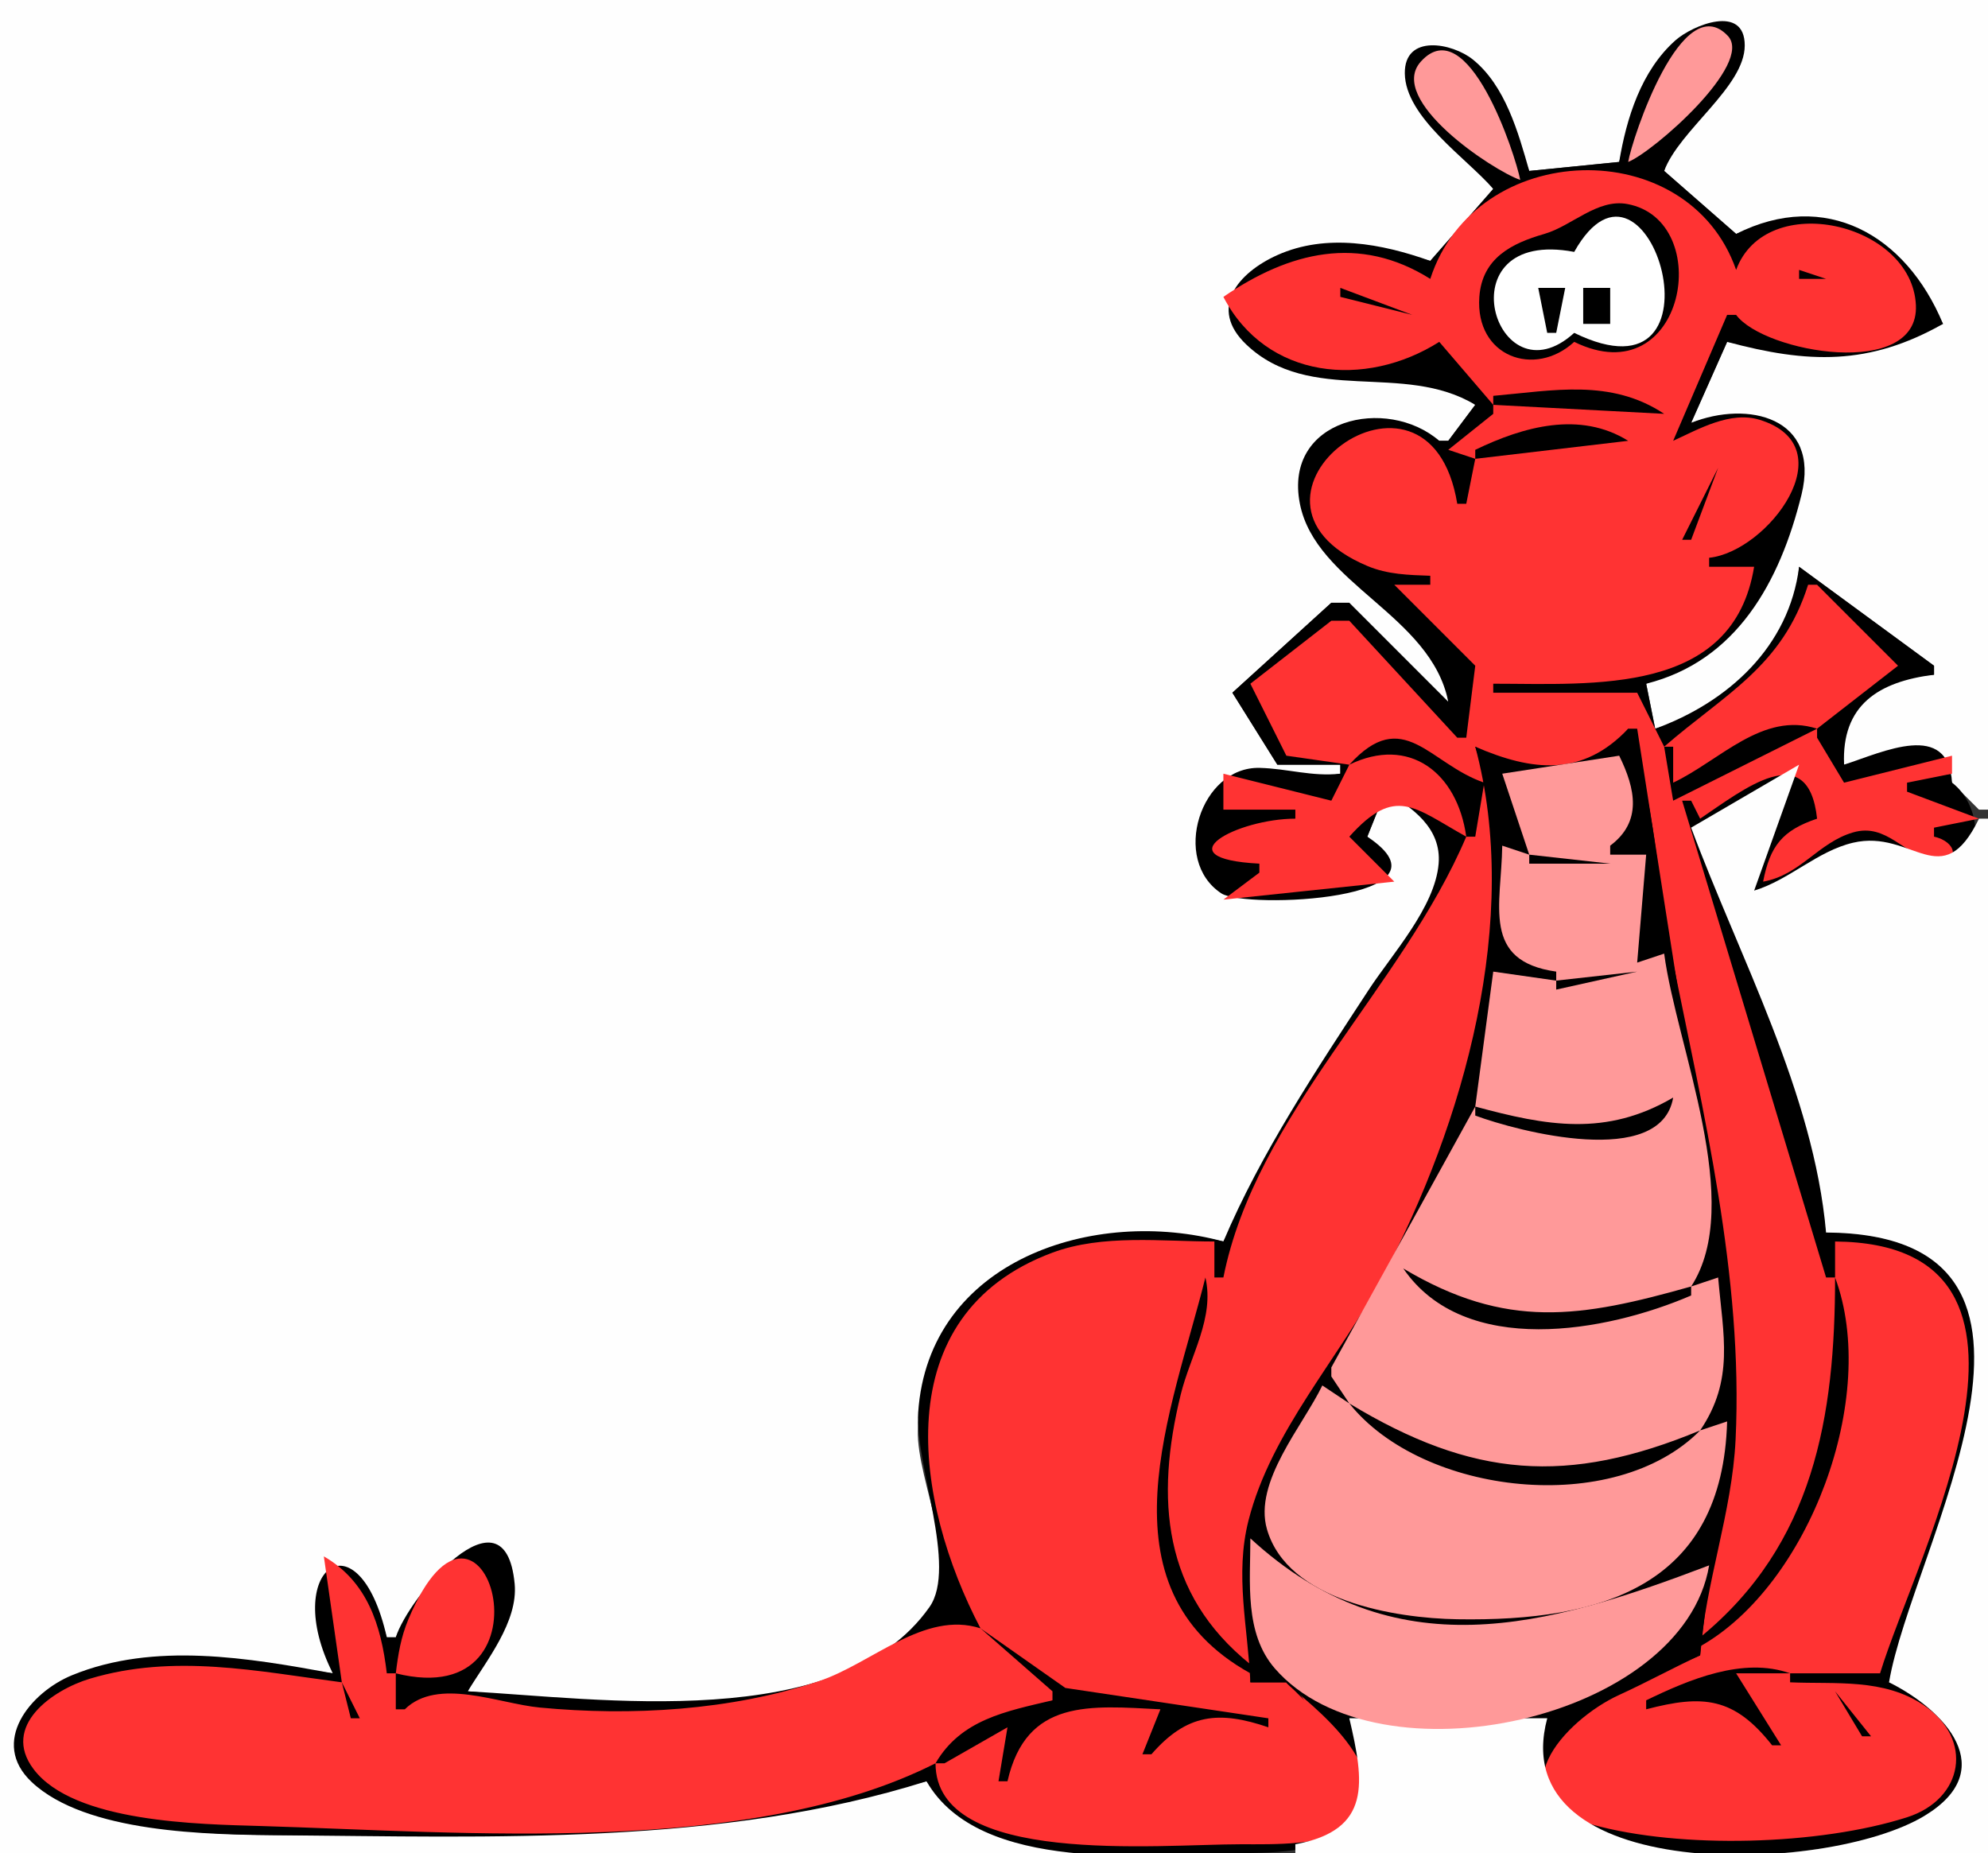 <?xml version="1.0" standalone="yes"?>
<svg xmlns="http://www.w3.org/2000/svg" width="221" height="206">
<rect width="100%" height="100%" fill="#333333" stroke="none"/>
<path style="fill:#fefefe; stroke:none;" d="M0 0L0 206L120 206L120 205C113.195 204.802 107.479 203.389 103 198C80.188 203.35 57.343 204.028 34 204C25.285 203.989 11.337 204.033 4.302 198.083C-0.99 193.608 4.198 188.17 9.001 186.213C18.059 182.52 27.737 184.785 37 186C32.764 174.982 38.872 168.901 43 182L44 182C45.474 178.581 55.032 165.4 56.704 176.045C57.333 180.048 53.519 184.499 52 188C66.749 189.287 92.484 192.43 103.518 179.439C107.221 175.079 101.862 164.571 102.034 159C102.585 141.12 120.818 134.575 136 138C143.21 125.48 155.491 111.614 159.901 98C161.531 92.969 158.348 89.722 154 88L152 93C159.063 100.342 148.762 97.373 145 97.657C141.908 97.891 138.744 100.73 135.783 98.599C131.255 95.339 133.687 86.445 139.097 85.668C142.475 85.183 145.502 86.721 149 86L149 85L142 85L137 77L148 67L150 67C152.18 72.549 155.345 75.963 161 78C159.877 67.655 146.963 64.972 144.821 55.973C142.512 46.272 154.333 45.444 160 49L161 49L164 45C156.525 38.913 148.003 44.826 140.226 38.971C134.979 35.021 137.983 30.591 143.002 28.353C148.338 25.973 153.684 27.571 159 29L166 21C163.546 17.107 157.098 13.017 156.501 8.389C156.006 4.558 160.908 5.307 162.858 6.676C166.78 9.431 168.335 14.744 170 19L180 18C181.233 13.063 183.085 7.871 187.117 4.493C188.727 3.144 193.628 0.949 193.37 5.072C193.069 9.891 186.225 13.756 185 19L193 26C203.551 22.003 210.41 26.577 216 36C206.798 39.8 201.681 39.771 192 38L188 47C193.857 45.218 202.178 46.686 199.901 54.99C197.232 64.72 192.718 72.599 183 76L184 81C192.816 78.742 199.362 72.273 200 63L215 74L215 75C208.522 75.446 203.925 77.928 205 85C209.747 83.942 215.07 80.95 217 87L220 90L221 90L221 0L0 0z"/>
<path style="fill:#000000; stroke:none;" d="M180 18L170 19C168.784 14.729 167.34 9.521 163.731 6.614C161.46 4.784 156.116 3.729 156.169 8.159C156.229 13.061 163.048 17.582 166 21L159 29C153.624 27.085 147.458 25.909 142.004 28.353C137.621 30.317 134.304 34.261 138.548 38.298C145.653 45.056 156.01 40.169 164 45L161 49L160 49C154.156 43.957 142.657 46.538 144.5 55.973C146.246 64.91 159.066 68.335 161 78L150 67L148 67L137 77L142 85L149 85L149 86C145.813 86.35 143.178 85.436 140.041 85.354C133.463 85.182 130.135 95.606 135.779 99.307C138.452 101.06 162.613 100.07 152 93L154 88C156.999 89.746 160.256 92.037 159.928 96.004C159.528 100.839 154.738 106.075 152.171 110C146.315 118.956 140.19 128.128 136 138C121.68 134.104 103.214 140.053 102.071 157C101.688 162.676 106.45 174.189 103.329 178.631C93.379 192.79 66.338 188.751 52 188C54.054 184.6 57.613 180.272 57.212 176.042C56.129 164.623 45.335 177.637 44 182L43 182C39.83 168.014 31.16 174.457 37 186C27.674 184.288 17.122 182.466 8.004 186.213C3.359 188.121 -1.174 193.662 3.522 198.083C9.563 203.77 23.196 203.934 31 203.997C54.622 204.186 80.22 205.172 103 198C108.914 208.31 127.769 206.161 138 205.99C141.823 205.925 148.23 205.927 150.712 202.401C153.026 199.112 151.057 194.381 150 191L172 191C165.3 209.851 203.156 207.881 213.958 202.352C223.091 197.677 216.926 189.393 210 187C213.821 171.73 233.301 137.066 203 137C202.209 122.062 194.503 105.313 188 92L200 85L195 99C199.23 98.22 201.991 95.223 205.99 94.102C209.802 93.033 212.228 96.713 215.792 96.301C221.186 95.678 220.073 89.295 217 87C216.62 80.064 209.348 83.584 205 85C204.709 78.38 208.823 75.768 215 75L215 74L200 63C198.898 71.868 192.13 78.045 184 81L183 76C193.036 73.484 197.869 64.71 200.267 54.99C202.396 46.355 194.272 44.492 188 47L192 38C200.949 40.406 207.763 40.663 216 36C211.867 26.067 202.914 21.004 193 26L185 19C186.696 14.438 193.959 9.657 193.958 5.053C193.958 0.404 188.156 2.8 186.266 4.473C182.448 7.853 180.803 13.146 180 18z"/>
<path style="fill:#ff9999; stroke:none;" d="M181 18C183.764 16.909 195.013 7.092 192.077 3.986C186.989 -1.397 181.429 15.405 181 18M169 20C168.461 17.152 163.171 1.053 157.952 6.843C154.12 11.095 165.918 18.934 169 20z"/>
<path style="fill:#ff3333; stroke:none;" d="M159 31C151.098 26.036 143.317 27.987 136 33C140.786 42.193 151.786 43.202 160 38L166 45L166 46L161 50L164 51L163 56L162 56C158.849 36.806 134.251 55.426 152.006 62.911C154.257 63.86 156.604 63.916 159 64L159 65L155 65L164 74L163 82L162 82L150 69L148 69L139 76L143 84L150 85L148 89L136 86L136 90L144 90L144 91C137.578 91.005 129.098 95.436 140 96L140 97L136 100L155 98L150 93C155.141 87.268 157.202 89.778 163 93C155.894 109.728 139.587 123.948 136 142L135 142L135 138C129.155 138 122.572 137.166 117 139.238C98.371 146.166 101.65 166.998 109 181C102.753 178.982 96.928 184.91 91 186.882C81.242 190.128 70.195 190.775 60 189.803C55.39 189.363 48.669 186.408 45 190L44 190L44 186C62.531 190.633 53.694 160.197 45.398 179.997C44.565 181.985 44.258 183.884 44 186L43 186C42.367 180.636 40.84 175.8 36 173L38 187C28.606 185.768 19.355 183.796 10.001 186.594C5.855 187.834 0.101 191.84 3.732 196.651C8.227 202.609 22.225 202.772 29 202.973C51.503 203.64 83.419 206.425 104 196C104 207.488 128.694 205 138 205C141.496 205 147.541 205.186 150 203C157.061 196.724 142.874 187.504 143 187L139 187C139.587 180.416 137.162 174.681 139.389 168C142.29 159.298 148.728 151.965 153.117 144C162.199 127.516 170.618 101.584 164 83C169.687 86.124 177.025 87.11 181 81L182 81L192.804 150L189 184C185.969 185.403 183.042 187.013 180.003 188.4C173.908 191.184 166.105 199.796 177.015 202.817C186.858 205.544 202.258 205.109 211.985 202.007C218.305 199.992 219.453 193.319 213.843 189.534C209.401 186.536 204.078 187.221 199 187L199 186L209 186C213.056 172.707 231.593 138.232 204 138L204 142L203 142L187 89L188 89L189 91C193.758 87.802 201.019 81.91 202 91C198.142 92.3 196.772 94.015 196 98C200.153 97.267 202.118 93.66 206 92.528C209.764 91.43 211.632 95.104 214.972 95.556C218.036 95.969 217.534 93.544 215 93L215 92L220 91L212 88L212 87L217 86L217 84L205 87L202 82L202 81L211 74L202 65L201 65C198.139 74.118 191.713 77.157 185 83L182 77L166 77L166 76C177.138 76 192.683 77.315 195 63L190 63L190 62C196.52 61.324 205.318 49.654 195.621 46.666C192.365 45.663 188.859 47.687 186 49L192 35L193 35C196.105 39.206 213.364 42.239 212.985 33.92C212.568 24.765 196.324 21.008 193 30C187.676 14.729 164.047 15.407 159 31z"/>
<path style="fill:#000000; stroke:none;" d="M175 38C187.325 44.029 190.762 24.497 180.899 22.677C177.559 22.061 174.723 25.129 171.671 26.005C168.03 27.05 164.762 28.694 164.454 33.003C163.978 39.664 170.628 42.028 175 38z"/>
<path style="fill:#ffffff; stroke:none;" d="M175 28C160.321 25.226 166.222 44.998 175 37C192.701 45.664 183.304 13.22 175 28z"/>
<path style="fill:#000000; stroke:none;" d="M200 30L200 31L203 31L200 30M196 33L199 32L196 33M149 32L149 33L157 35L149 32M171 32L172 37L173 37L174 32L171 32M176 32L176 36L179 36L179 32L176 32M193 34L194 35L193 34M158 37L159 38L158 37M166 44L166 45L185 46C179.057 42.065 172.68 43.417 166 44M164 50L164 51L181 49C175.635 45.657 169.365 47.413 164 50M185 49L184 52L185 49M191 52L187 60L188 60L191 52M153 53L154 54L153 53M155 54L160 62L155 54M164.667 75.333L165.333 75.667L164.667 75.333M186 87L186 83L185 83L186 89L202 81C195.947 79.041 191.159 84.566 186 87M150 85C156.66 81.757 162.008 85.878 163 93L164 93L165 87C158.865 84.901 156.007 78.37 150 85M181 81C175.933 86.374 170.352 85.754 164 83C169.156 102.184 162.762 124.846 153.659 142C148.927 150.916 141.321 159.068 138.795 169C137.247 175.086 138.737 180.908 139 187L143 187L145 189C140.334 182.846 139.005 178.724 139 171L140 171C148.837 187.949 177.037 180.854 190 174C187.884 182.326 183.119 186.533 175 189L175 190L189 184C189.557 175.983 192.548 168.191 192.941 160C193.81 141.871 189.33 123.656 185.8 106C184.193 97.962 183.982 88.598 181 81M163 82L164 83L163 82z"/>
<path style="fill:#ff9999; stroke:none;" d="M180 84L167 86L170 95L167 94C166.91 100.618 164.651 106.822 173 108L173 109L166 108L164 123L148 152L148 153L150 156L147 154C144.853 158.477 139.321 164.724 140.846 169.989C143.149 177.943 155.07 179.874 162 179.99C178.307 180.262 191.482 176.168 192 158L189 159C192.826 153.366 191.56 148.421 191 142L188 143C194.003 133.775 186.379 116.397 185 106L182 107L183 95L179 95L179 94C182.568 91.338 181.826 87.707 180 84z"/>
<path style="fill:#fefefe; stroke:none;" d="M188 92C193.381 106.466 201.61 121.454 203 137C233.753 137.2 212.446 172.219 210 187C216.237 190.101 222.398 196.712 213.958 201.83C203.016 208.465 167.089 209.46 172 191L150 191C151.651 198.077 152.537 203.427 144 205L144 206L221 206L221 91L220 91C215.849 99.526 212.635 92.115 205.99 93.675C202.031 94.604 198.93 97.796 195 99L200 85L188 92z"/>
<path style="fill:#000000; stroke:none;" d="M210.667 88.333L211.333 88.667L210.667 88.333M213.667 91.333L214.333 91.667L213.667 91.333M141 94L140 96L141 94M170 95L170 96L179 96L170 95M173 109L173 110L182 108L173 109M186 122C178.538 126.369 171.951 125.153 164 123L164 124C168.755 125.768 184.661 129.948 186 122M156 141C162.823 150.952 178.573 148.064 188 144L188 143C175.692 146.477 167.475 147.837 156 141M134 142C130.367 156.639 121.743 176.433 139 186L139 185C129.25 177.177 128.413 166.588 131.26 155C132.323 150.674 135.039 146.473 134 142M204 142C204 157.424 201.656 171.65 189 182L189 183C201.093 176.195 208.962 155.276 204 142M150 156C158.15 166.219 179.474 168.649 189 159C174.252 165.109 163.696 164.296 150 156z"/>
<path style="fill:#ff9999; stroke:none;" d="M139 171C139.001 175.838 138.305 181.541 141.73 185.47C153.216 198.644 187.132 191.175 190 174C171.833 180.907 155.001 185.703 139 171z"/>
<path style="fill:#000000; stroke:none;" d="M109 181L117 188L117 189C111.798 190.228 106.824 191.142 104 196L105 196L112 192L111 198L112 198C114.093 188.782 121.203 189.608 129 190L127 195L128 195C131.925 190.484 135.489 190.117 141 192L141 191L118.432 187.625L109 181M183 189L183 190C189.317 188.343 192.776 188.634 197 194L198 194L193 186L199 186C193.769 184.148 187.775 186.688 183 189M38 187L39 191L40 191L38 187M204 188L207 193L208 193L204 188z"/>
<path style="fill:#ff3333; stroke:none;" d="M112 191L113 192L112 191z"/>
</svg>
